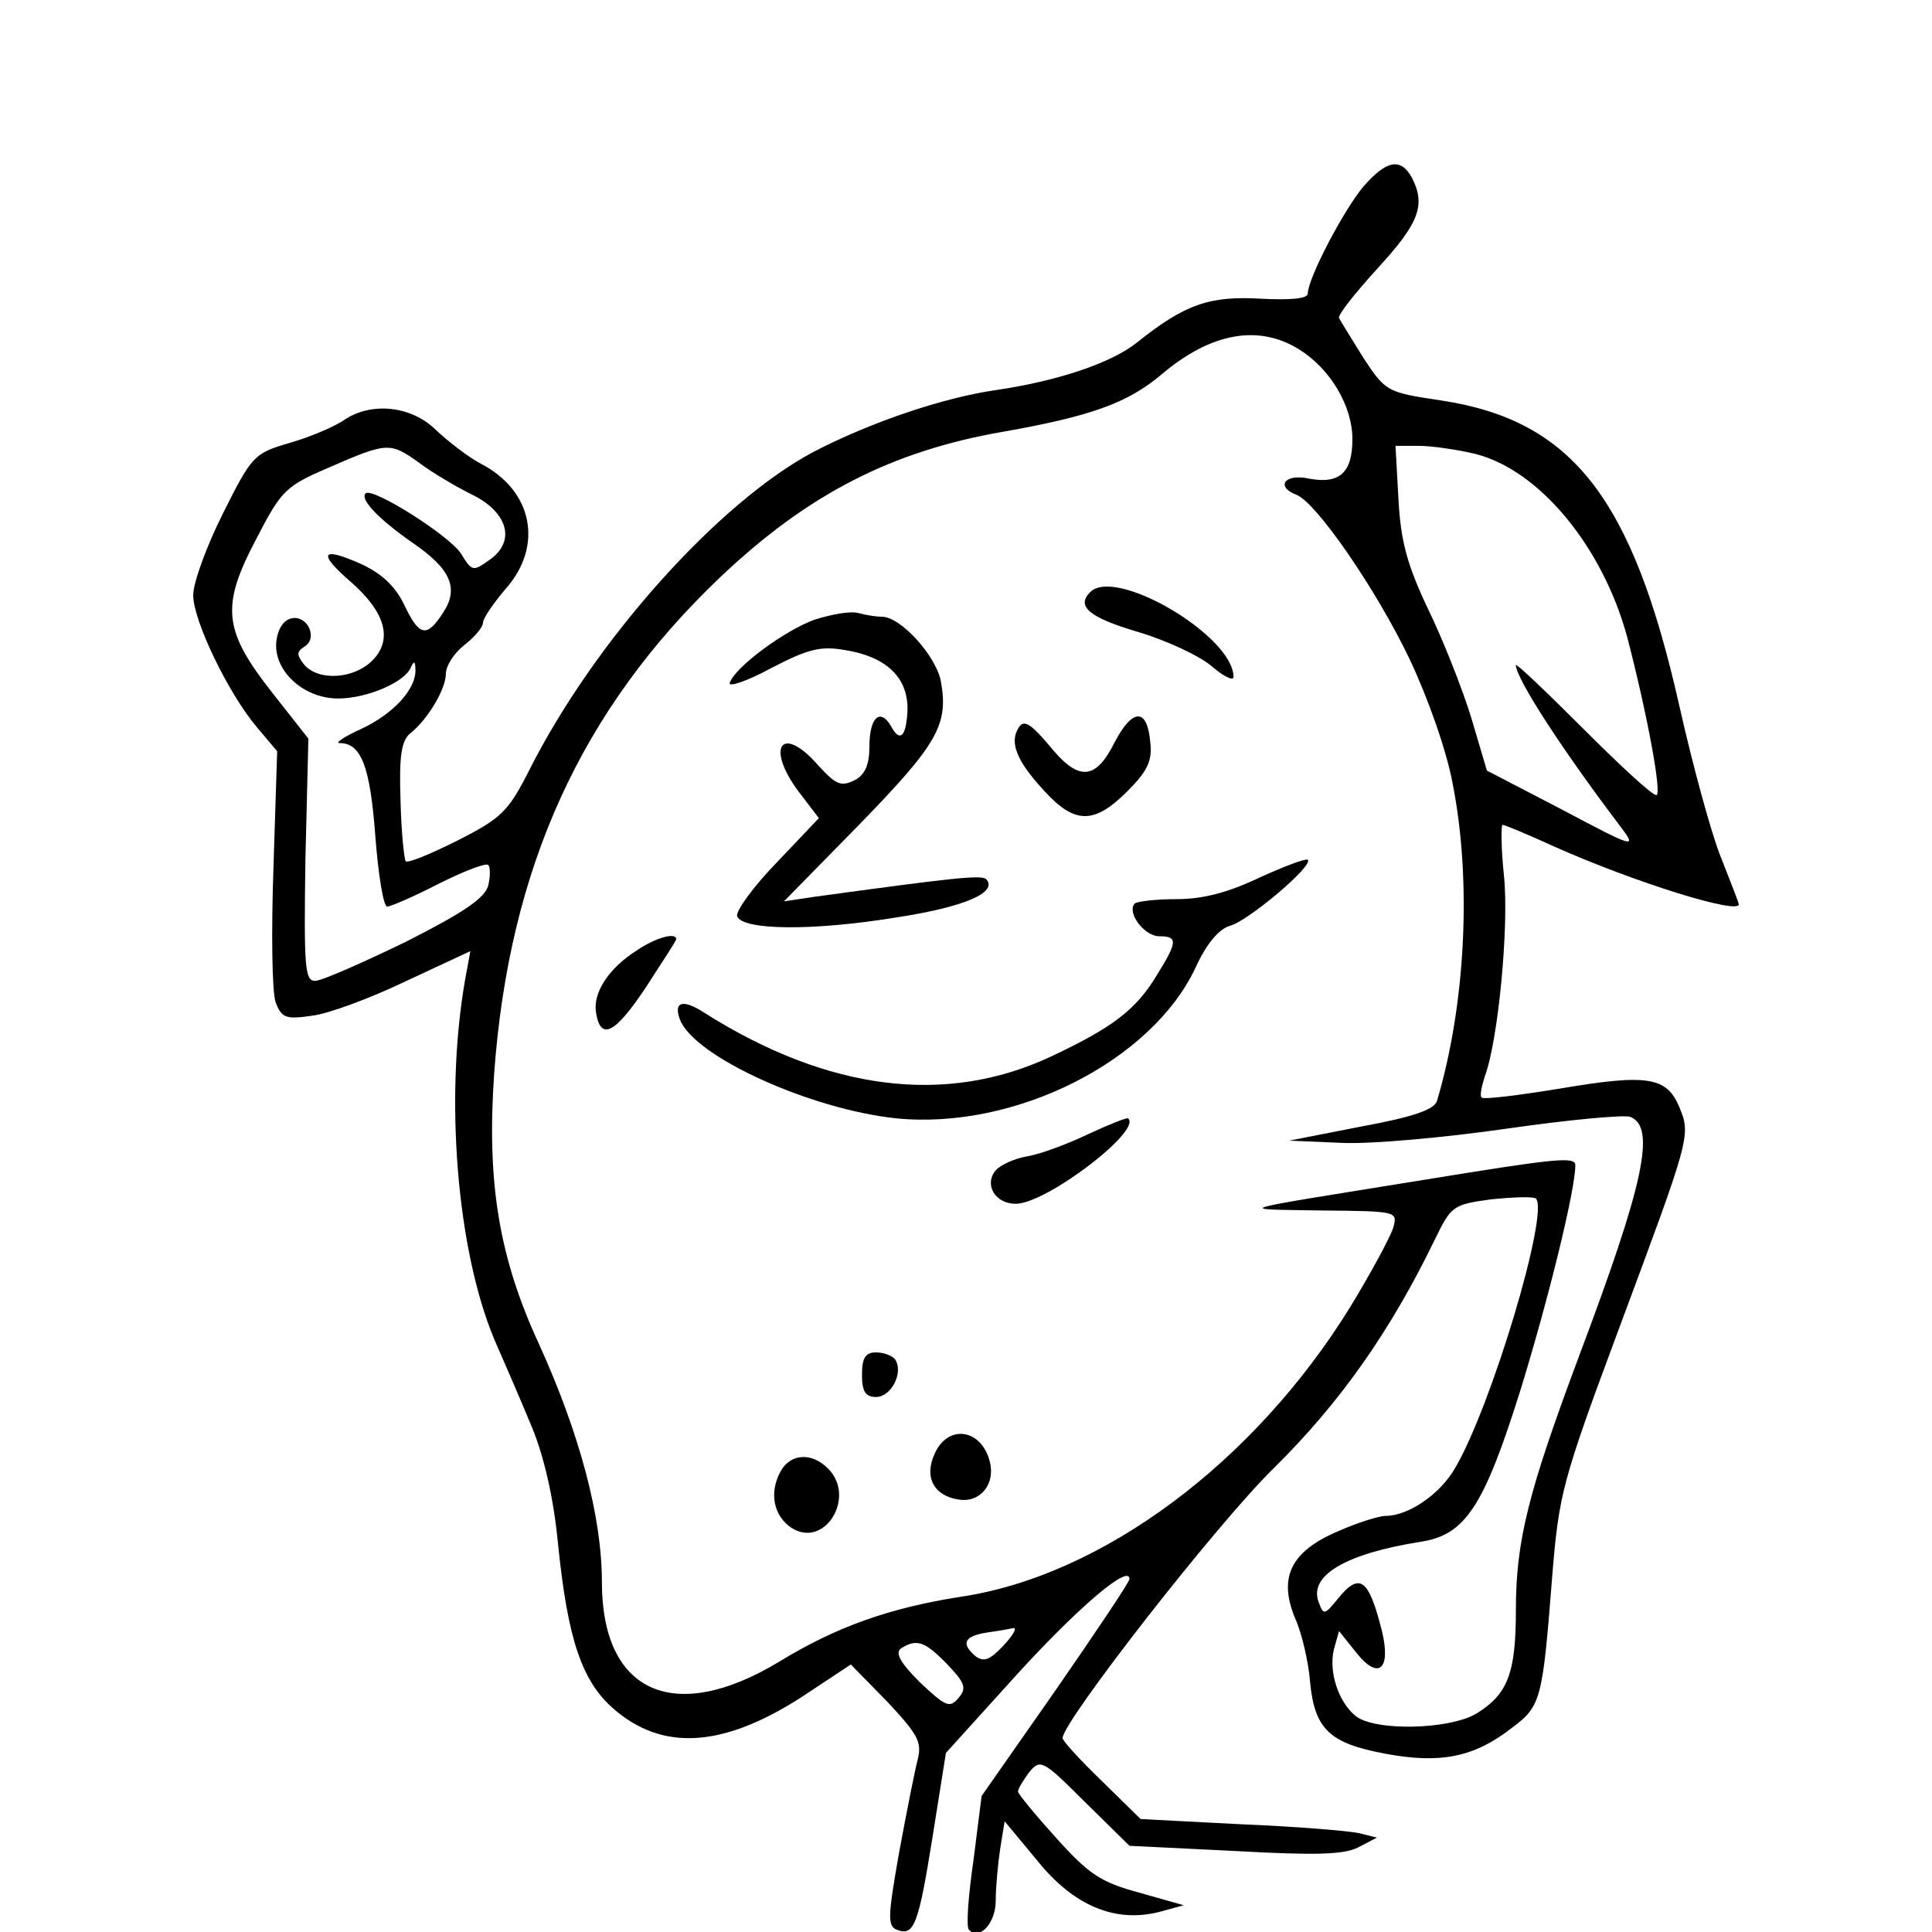 <?xml version="1.0" standalone="no"?>
<!DOCTYPE svg PUBLIC "-//W3C//DTD SVG 20010904//EN"
 "http://www.w3.org/TR/2001/REC-SVG-20010904/DTD/svg10.dtd">
<svg version="1.0" xmlns="http://www.w3.org/2000/svg"
 width="260pt" height="260pt" viewBox="0 0 260 260"
 preserveAspectRatio="xMidYMid meet">
<g transform="translate(0,260) scale(0.1,-0.1)"
fill="#000000" stroke="none">
<path d="M1834 2348 c-27 -33 -74 -123 -74 -143 0 -7 -23 -9 -63 -7 -69 4
-102 -7 -167 -59 -35 -28 -108 -52 -190 -64 -70 -10 -168 -43 -245 -83 -128
-68 -295 -254 -383 -429 -28 -55 -37 -64 -96 -94 -36 -18 -67 -31 -70 -28 -2
2 -6 39 -7 82 -2 59 1 80 13 90 24 19 48 60 48 80 0 11 11 28 25 39 14 11 25
24 25 30 0 6 14 26 30 45 52 58 37 133 -33 169 -17 9 -44 30 -60 45 -33 33
-88 39 -125 13 -12 -8 -44 -22 -72 -30 -48 -14 -51 -17 -90 -95 -22 -44 -40
-93 -40 -110 0 -34 47 -132 86 -178 l27 -32 -5 -157 c-3 -86 -2 -167 3 -181 8
-21 14 -23 48 -18 21 2 78 23 126 46 l88 41 -7 -38 c-28 -160 -11 -364 39
-484 14 -32 37 -85 51 -119 16 -39 29 -94 35 -157 13 -128 32 -184 74 -221 66
-58 147 -53 252 14 l68 45 49 -50 c41 -44 47 -54 41 -78 -4 -15 -15 -71 -25
-125 -15 -85 -16 -99 -3 -104 23 -9 29 6 48 125 l18 113 95 105 c82 90 152
150 152 129 0 -4 -45 -71 -99 -149 l-100 -143 -11 -87 c-7 -48 -10 -90 -6 -93
14 -15 36 9 36 39 0 18 3 50 6 70 l6 37 44 -53 c49 -61 105 -84 164 -69 l33 9
-60 17 c-52 14 -68 25 -112 74 -28 31 -51 59 -51 62 0 4 7 15 15 26 15 18 18
17 75 -40 l60 -59 142 -7 c108 -6 147 -5 166 5 l25 13 -24 6 c-13 3 -85 9
-159 12 l-135 7 -52 51 c-29 28 -53 54 -53 58 0 22 208 289 285 364 88 87 156
183 216 307 22 45 24 47 76 54 30 3 57 4 60 1 18 -19 -60 -280 -109 -363 -20
-35 -63 -64 -93 -64 -9 0 -38 -9 -65 -21 -63 -27 -80 -62 -57 -117 9 -20 18
-59 20 -85 6 -64 26 -83 101 -97 74 -14 120 -5 171 35 39 29 41 38 54 205 9
109 13 126 89 330 96 258 98 262 82 300 -17 41 -43 45 -161 25 -55 -9 -103
-15 -105 -12 -3 2 0 15 4 28 18 47 33 202 26 270 -4 38 -4 69 -2 69 3 0 34
-13 69 -29 110 -49 249 -92 249 -78 0 2 -11 30 -24 63 -13 32 -38 124 -56 204
-63 280 -144 384 -320 411 -74 11 -75 12 -105 57 -16 26 -31 50 -33 54 -2 4
22 34 52 67 56 61 65 85 46 122 -15 27 -34 24 -66 -13z m-86 -218 c42 -26 72
-76 72 -121 0 -45 -17 -61 -59 -53 -32 7 -45 -11 -16 -22 27 -11 107 -127 152
-221 25 -53 50 -124 58 -168 26 -132 17 -298 -21 -426 -3 -12 -31 -22 -102
-35 l-97 -19 70 -3 c39 -2 138 7 222 19 83 12 158 19 167 16 35 -14 18 -91
-69 -322 -68 -182 -85 -248 -85 -342 0 -85 -11 -113 -53 -139 -37 -22 -138
-24 -163 -3 -23 19 -36 59 -29 89 l7 25 24 -30 c29 -36 46 -22 34 29 -18 72
-30 81 -60 44 -17 -21 -19 -22 -25 -5 -15 36 35 66 136 82 61 9 86 47 136 207
38 124 73 267 73 300 0 12 -27 9 -205 -20 -266 -43 -253 -39 -137 -41 102 -1
103 -1 97 -23 -4 -13 -30 -61 -58 -107 -129 -209 -334 -362 -525 -390 -95 -15
-166 -40 -243 -87 -142 -86 -239 -42 -239 107 0 88 -30 200 -85 321 -54 117
-70 218 -60 363 20 277 117 490 304 668 118 112 231 170 381 196 119 21 168
39 213 77 66 56 130 68 185 34z m-1185 -152 c17 -13 49 -32 71 -43 50 -24 61
-64 24 -89 -21 -15 -23 -15 -37 8 -14 24 -120 91 -129 82 -8 -8 18 -35 64 -67
51 -35 62 -61 40 -94 -22 -34 -32 -31 -52 11 -12 25 -30 42 -58 55 -54 24 -59
15 -14 -24 47 -41 57 -78 29 -106 -25 -25 -73 -28 -92 -5 -10 13 -10 17 1 24
18 11 4 42 -17 38 -11 -2 -19 -14 -21 -30 -5 -40 36 -78 83 -78 39 0 90 22 98
42 4 9 6 8 6 -2 2 -27 -30 -61 -73 -81 -22 -10 -36 -19 -29 -19 29 0 41 -31
48 -124 4 -53 11 -96 16 -96 5 0 37 14 70 31 34 17 63 28 66 25 3 -3 3 -15 0
-28 -5 -17 -33 -36 -112 -76 -58 -28 -112 -52 -121 -52 -14 0 -15 20 -13 163
l4 163 -48 61 c-67 85 -70 117 -22 208 34 66 40 71 98 96 78 34 82 34 120 7z
m1423 11 c86 -22 171 -125 204 -247 27 -104 47 -212 39 -212 -6 0 -50 41 -99
90 -50 50 -90 88 -90 85 0 -18 63 -115 142 -219 21 -28 17 -27 -79 24 l-102
53 -21 71 c-12 39 -38 105 -58 146 -28 59 -37 91 -40 148 l-4 72 31 0 c18 0
52 -5 77 -11z m-636 -1604 c-18 -19 -26 -22 -37 -14 -20 17 -16 27 15 32 15 2
31 5 36 6 5 0 -1 -10 -14 -24z m-75 -25 c24 -25 26 -32 15 -45 -12 -14 -17
-12 -52 21 -27 27 -34 40 -25 46 21 13 32 9 62 -22z"/>
<path d="M1467 1803 c-19 -19 -1 -34 63 -53 38 -11 83 -32 100 -46 16 -14 30
-21 30 -15 0 55 -159 149 -193 114z"/>
<path d="M1096 1766 c-41 -15 -107 -64 -114 -85 -2 -6 23 2 56 20 50 26 67 30
100 24 61 -10 90 -43 82 -95 -3 -24 -11 -26 -21 -7 -15 25 -29 11 -29 -28 0
-24 -6 -38 -20 -45 -18 -9 -25 -6 -48 19 -50 58 -73 26 -26 -36 l26 -34 -57
-60 c-31 -32 -55 -65 -53 -72 7 -19 101 -20 212 -2 93 14 140 34 123 52 -7 6
-49 1 -232 -24 l-40 -6 102 104 c105 108 120 134 109 193 -7 34 -54 86 -79 86
-7 0 -21 2 -32 5 -11 3 -37 -2 -59 -9z"/>
<path d="M1500 1601 c-26 -52 -49 -53 -89 -3 -24 28 -33 34 -40 23 -13 -20 -3
-45 34 -85 41 -45 67 -46 112 -1 27 27 34 41 31 66 -4 47 -24 46 -48 0z"/>
<path d="M1695 1419 c-42 -20 -76 -29 -111 -29 -28 0 -54 -3 -57 -6 -11 -12
13 -44 33 -44 25 0 25 -7 -3 -52 -28 -47 -60 -71 -143 -110 -141 -66 -300 -46
-466 59 -29 19 -42 15 -33 -9 19 -50 176 -121 291 -133 160 -16 344 77 403
203 15 33 32 52 46 56 24 6 113 81 105 89 -3 2 -32 -9 -65 -24z"/>
<path d="M857 1321 c-38 -24 -59 -57 -55 -83 6 -39 25 -30 67 33 22 34 41 63
41 65 0 10 -28 2 -53 -15z"/>
<path d="M1465 1074 c-27 -13 -64 -27 -82 -30 -18 -3 -37 -12 -43 -19 -16 -19
-1 -45 27 -45 41 0 171 99 151 115 -2 1 -25 -8 -53 -21z"/>
<path d="M1160 750 c0 -23 5 -30 19 -30 20 0 37 32 26 50 -3 5 -15 10 -26 10
-14 0 -19 -7 -19 -30z"/>
<path d="M1258 644 c-15 -32 -1 -57 32 -62 29 -5 50 21 42 51 -11 44 -56 51
-74 11z"/>
<path d="M1050 619 c-15 -28 -9 -59 15 -75 45 -29 88 42 49 80 -22 22 -51 20
-64 -5z"/>
</g>
</svg>
